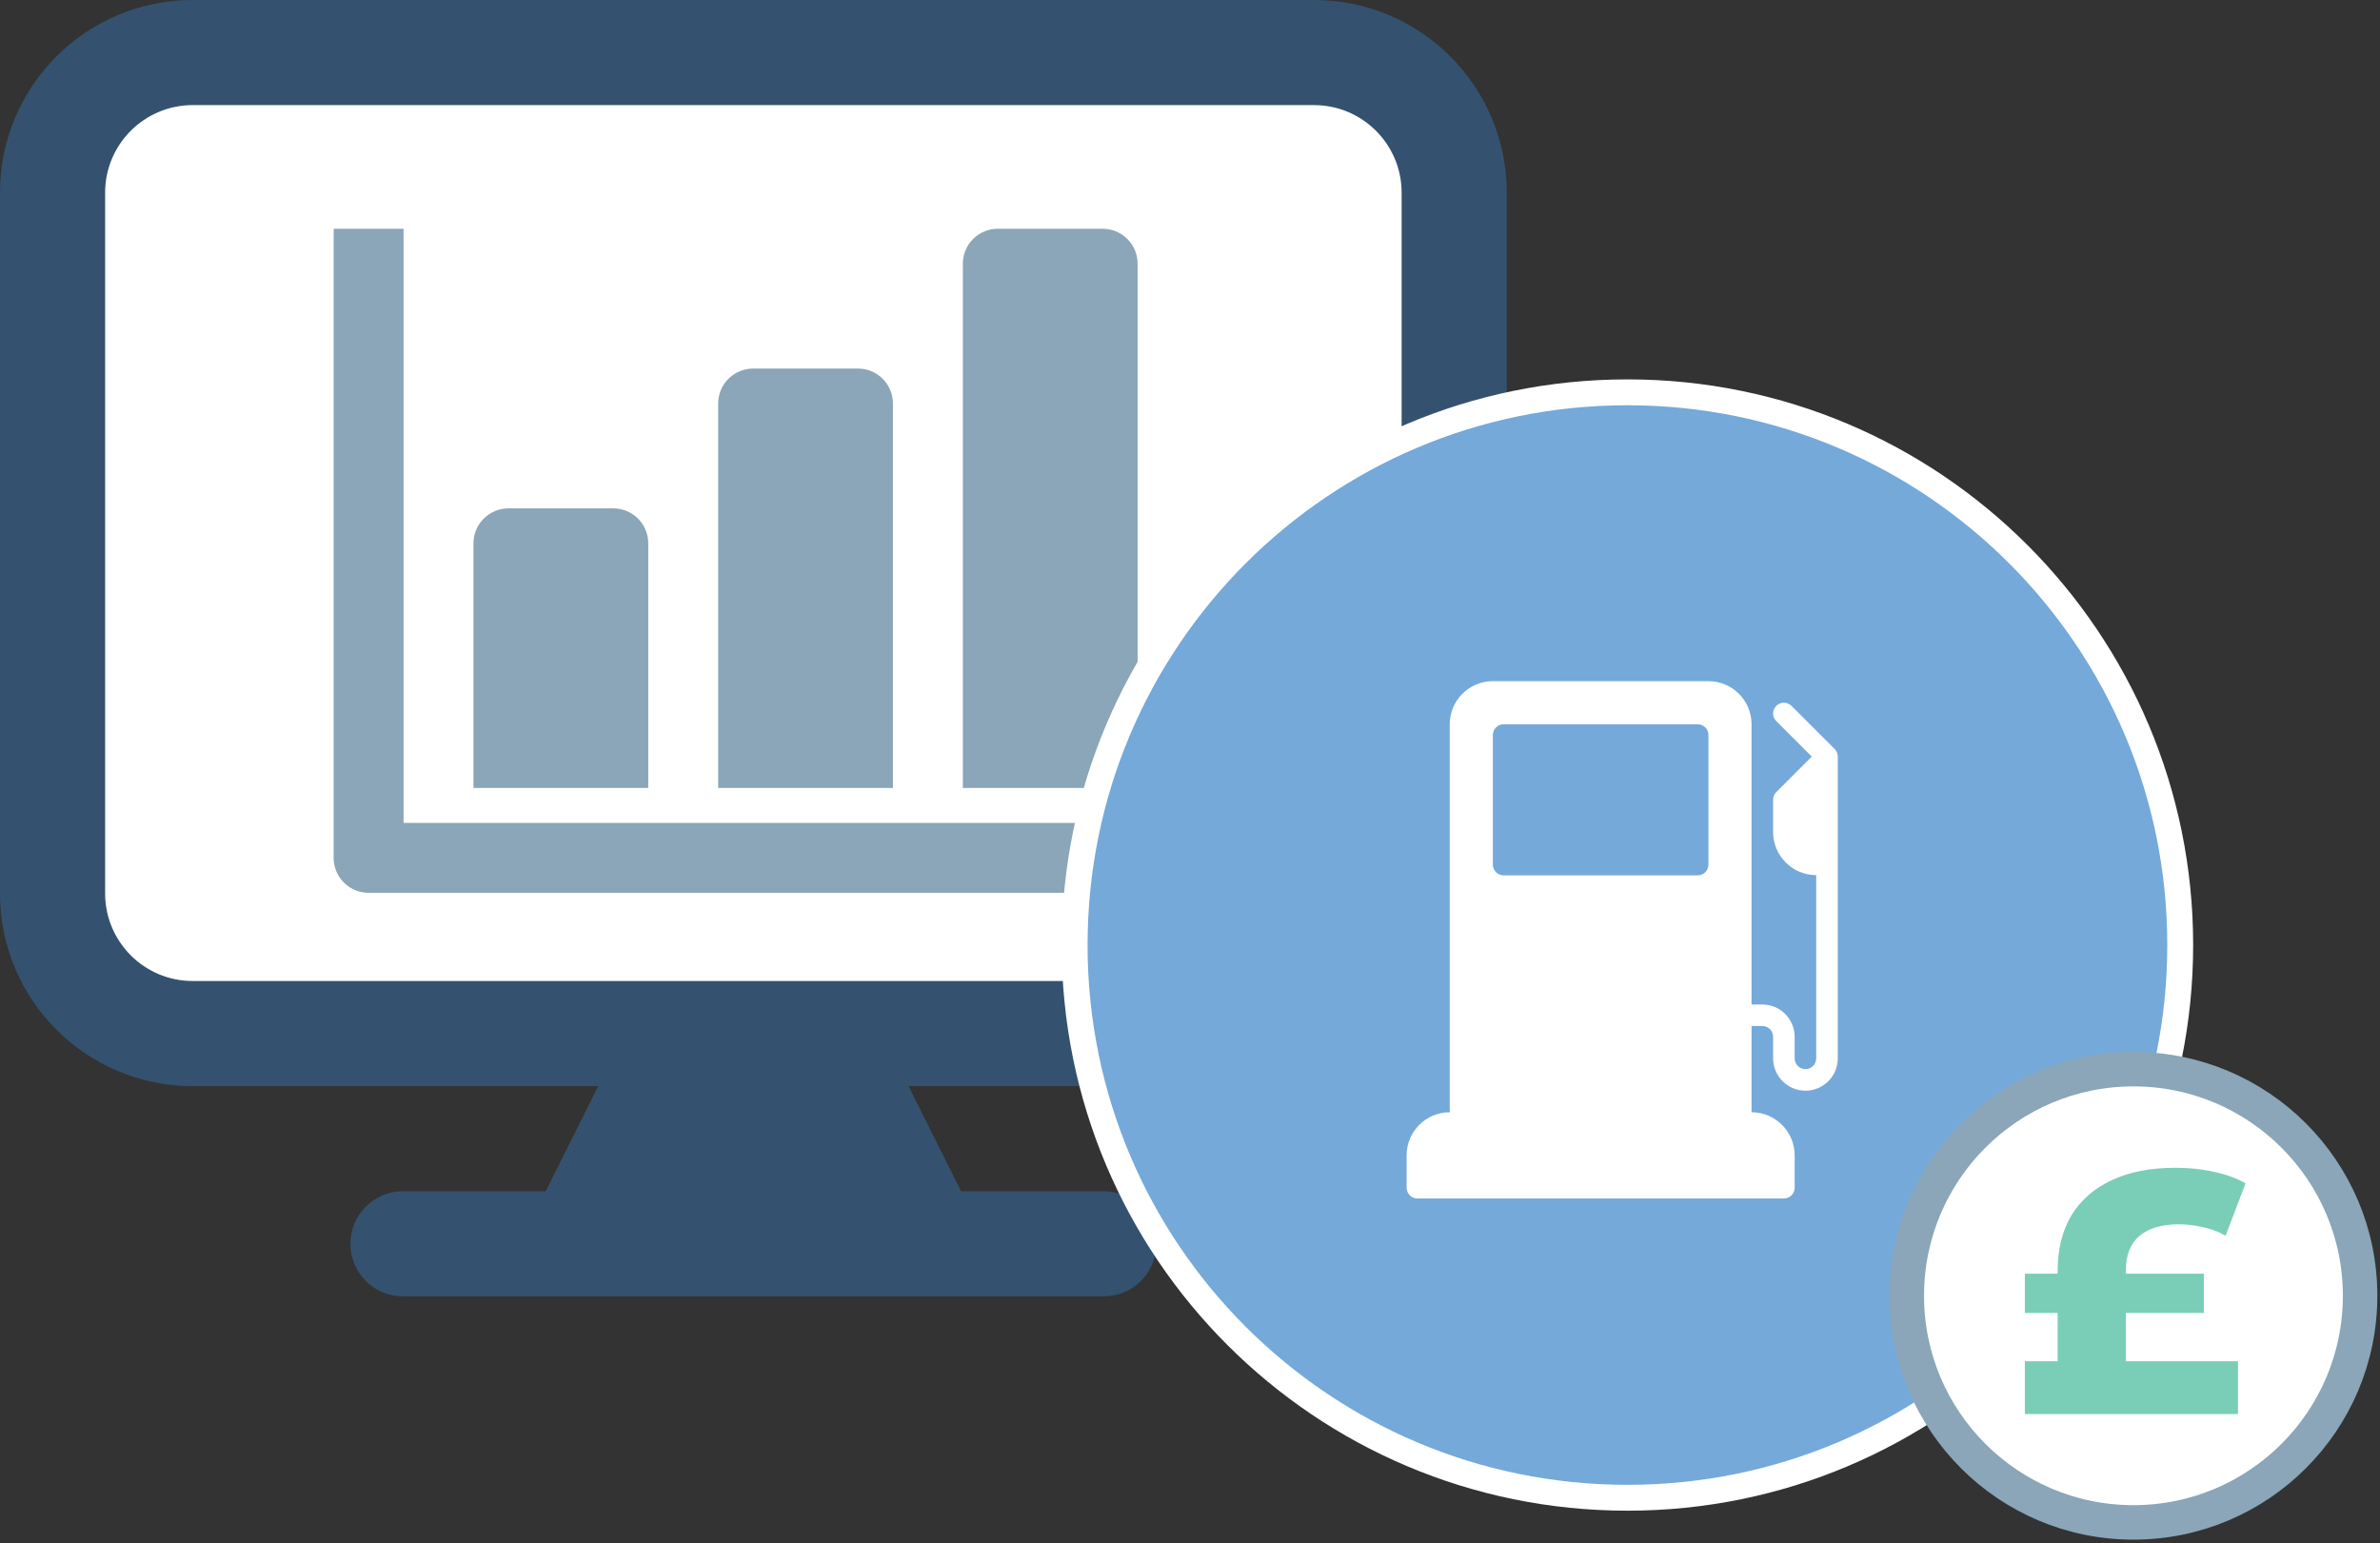 <svg width="276" height="179" viewBox="0 0 276 179" fill="none" xmlns="http://www.w3.org/2000/svg">
<rect x="0" y="0" width="276" height="179" fill="#333333" stroke="none"/>
<rect x="9.286" y="9.286" width="155.378" height="110.748" rx="8" fill="white"/>
<path fill-rule="evenodd" clip-rule="evenodd" d="M0 22.349C0 10.006 10.006 0 22.349 0H152.382C164.726 0 174.732 10.006 174.732 22.349V103.62C174.732 115.963 164.726 125.969 152.382 125.969H105.355L111.45 138.16H128.001C131.367 138.16 134.096 140.889 134.096 144.255C134.096 147.621 131.367 150.351 128.001 150.351H46.731C43.364 150.351 40.635 147.621 40.635 144.255C40.635 140.889 43.364 138.16 46.731 138.16H63.281L69.376 125.969H22.349C10.006 125.969 0 115.963 0 103.62V22.349ZM152.382 113.779H22.349C16.739 113.779 12.191 109.231 12.191 103.62V22.349C12.191 16.739 16.739 12.191 22.349 12.191H152.382C157.993 12.191 162.541 16.739 162.541 22.349V103.62C162.541 109.231 157.993 113.779 152.382 113.779Z" fill="#34526F"/>
<path d="M46.8 95.443V26.532H38.693V99.496C38.693 100.572 39.12 101.603 39.881 102.363C40.641 103.123 41.672 103.55 42.747 103.55H135.979V95.443H46.8Z" fill="#8AA6B8"/>
<path d="M75.175 63.016C75.175 61.94 74.748 60.909 73.987 60.149C73.227 59.389 72.196 58.962 71.121 58.962H58.96C57.885 58.962 56.854 59.389 56.094 60.149C55.334 60.909 54.907 61.94 54.907 63.016V91.391H75.175V63.016Z" fill="#8AA6B8"/>
<path d="M103.551 46.801C103.551 45.726 103.124 44.694 102.364 43.934C101.604 43.174 100.572 42.747 99.497 42.747H87.337C86.262 42.747 85.231 43.174 84.47 43.934C83.71 44.694 83.283 45.726 83.283 46.801V91.39H103.551V46.801Z" fill="#8AA6B8"/>
<path d="M131.925 30.586C131.925 29.511 131.498 28.48 130.738 27.72C129.978 26.959 128.947 26.532 127.872 26.532H115.711C114.636 26.532 113.605 26.959 112.845 27.72C112.084 28.48 111.657 29.511 111.657 30.586V91.389H131.925V30.586Z" fill="#8AA6B8"/>
<path d="M188.727 45.501C224.131 45.501 252.832 74.201 252.832 109.606C252.832 145.011 224.131 173.711 188.727 173.711C153.322 173.711 124.621 145.01 124.621 109.606C124.621 74.201 153.322 45.501 188.727 45.501Z" fill="#74A9DA" stroke="white" stroke-width="3"/>
<path d="M212.755 86.867L207.755 81.867C207.267 81.378 206.476 81.378 205.987 81.867C205.499 82.355 205.499 83.146 205.987 83.634L210.104 87.75L205.987 91.867C205.753 92.101 205.621 92.418 205.621 92.75V96.5C205.621 99.258 207.864 101.5 210.621 101.5V122.75C210.621 123.44 210.061 124 209.371 124C208.681 124 208.121 123.44 208.121 122.75V120.25C208.121 118.183 206.439 116.5 204.371 116.5H203.121V84.001C203.121 81.243 200.879 79.001 198.121 79.001H173.121C170.364 79.001 168.121 81.243 168.121 84.001V129C165.364 129 163.121 131.243 163.121 134V137.75C163.121 138.441 163.68 139 164.371 139H206.871C207.562 139 208.121 138.441 208.121 137.75V134C208.121 131.243 205.879 129 203.121 129V119H204.371C205.061 119 205.621 119.561 205.621 120.251V122.75C205.621 124.818 207.303 126.5 209.371 126.5C211.439 126.5 213.121 124.818 213.121 122.75V87.751C213.121 87.418 212.989 87.101 212.755 86.867ZM198.121 100.274C198.121 100.965 197.562 101.524 196.871 101.524H174.371C173.68 101.524 173.121 100.965 173.121 100.274V85.25C173.121 84.559 173.68 84 174.371 84H196.871C197.562 84 198.121 84.559 198.121 85.25V100.274Z" fill="white"/>
<circle cx="247.407" cy="150.285" r="26.285" fill="white" stroke="#8AA6B8" stroke-width="4"/>
<path d="M238.613 163.28V147.48C238.613 144.92 239.146 142.747 240.213 140.96C241.306 139.173 242.866 137.813 244.893 136.88C246.919 135.92 249.373 135.44 252.253 135.44C253.906 135.44 255.413 135.6 256.773 135.92C258.159 136.213 259.373 136.653 260.413 137.24L258.093 143.32C257.266 142.84 256.373 142.507 255.413 142.32C254.479 142.107 253.559 142 252.653 142C250.706 142 249.199 142.44 248.133 143.32C247.066 144.2 246.533 145.533 246.533 147.32V163.28H238.613ZM234.813 164V157.88H259.533V164H234.813ZM234.813 152.28V147.72H255.573V152.28H234.813Z" fill="#7ACEB7"/>
</svg>
